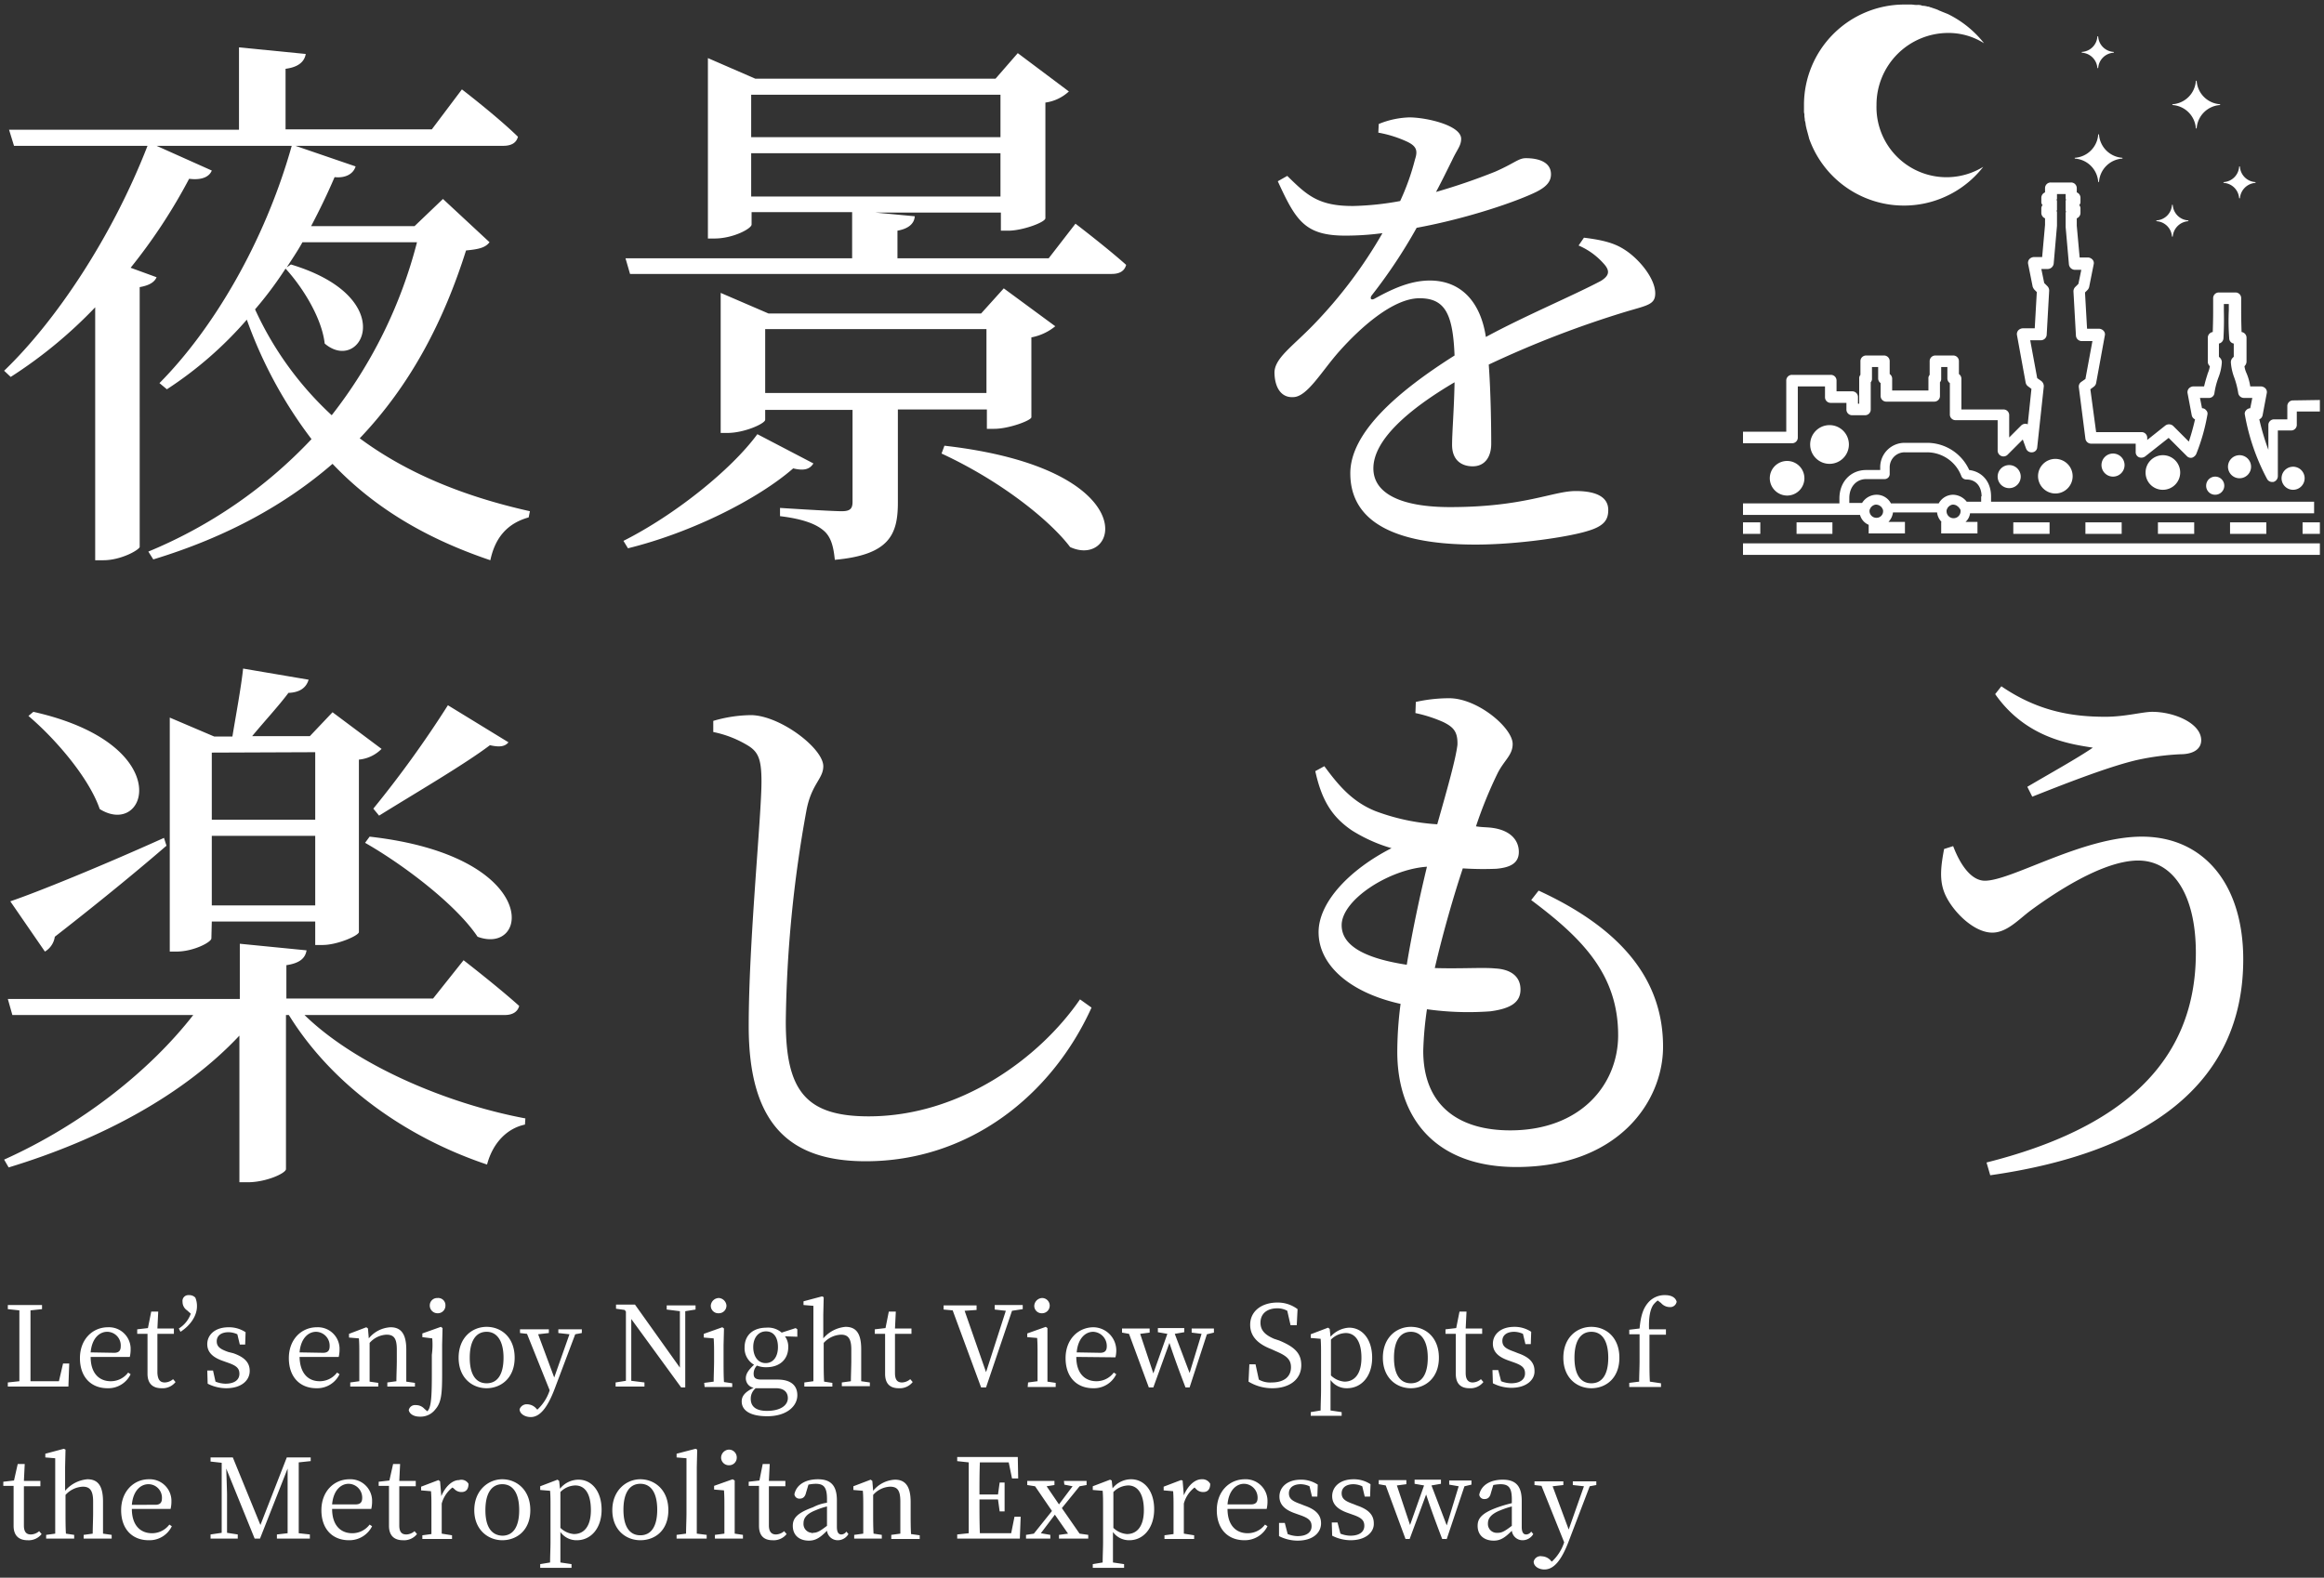 <svg id="レイヤー_1" data-name="レイヤー 1" xmlns="http://www.w3.org/2000/svg" viewBox="0 0 564 383"><rect x="0" y="0" width="564" height="383" fill="#333333" stroke="none"/><defs><style>.cls-1{fill:#fff;}</style></defs><path class="cls-1" d="M69.6,64.9c1.2-1.9,2.6-3.9,3.8-6.1h27.8a113.92,113.92,0,0,1-20.7,42A80.29,80.29,0,0,1,61.9,75.1a91.06,91.06,0,0,0,7.4-9.9c4.2,4.6,8.8,12,9.5,18.2,8.9,7.6,18.6-11.1-8.2-19.2Zm37.9-16.6-6.9,6.6H75.5c2-3.8,3.9-7.7,5.7-11.9,2.8.3,4.6-.9,5.1-2.6l-14.6-5h50.4c2,0,3.2-.7,3.6-2.2-5-4.9-13.6-11.5-13.6-11.5l-7.3,9.7H69.3V16.7c3.2-.4,4.6-1.8,4.9-3.6L58,11.5v20H2.2l1.2,3.9H35.8C27.3,57.3,13.7,77.8,1,90l1.6,1.5A111.12,111.12,0,0,0,23.1,74.6V136h2c4.2,0,8.5-2.4,8.8-3.2V69.7c2.3-.4,3.6-1.2,4.1-2.4L31.7,65A134.15,134.15,0,0,0,45.9,43.4c3.1.4,4.9-.5,5.5-2L38,35.4H70.8C64.2,58.9,51.6,80,38.7,93l1.8,1.5A92.08,92.08,0,0,0,59.9,77.6a107.26,107.26,0,0,0,15.7,29A114.28,114.28,0,0,1,36,133.9l1.2,1.9c18.1-5.5,32.3-13.5,43.5-23.2,9.5,10,21.7,17.8,38.3,23.4,1.2-5.7,4.3-9,9.3-10.4l.3-1.5c-17-3.8-30.5-9.7-41.3-17.7,12.4-13,20.4-28.5,25.8-45.6,3.2-.3,4.7-.7,5.7-2Zm76.3,57.1c-6.3,8.6-20,19.6-32.5,25.9l1.1,1.8c15.4-3.8,31.5-11.9,40.1-19.4,2.8.7,4.1.1,4.9-1.2Zm1.9-25.5h53.7V95.4H185.7V79.9Zm53.8,19.5v4.7h1.8c3.5,0,8.9-2,9-2.8V81.9a12.89,12.89,0,0,0,5.8-2.7L243.6,70l-5.5,6.1H186.5l-11.6-5v34h1.6c4.2,0,9.2-2.3,9.2-3.2V99.5h21.2v22.3c0,1.6-.5,2.3-2.6,2.3-2.7,0-15-.8-15-.8v2c5.8.7,8.9,2,10.7,3.6s2.3,4.1,2.6,7c13.2-1.2,15.3-6.1,15.3-13.9V99.4Zm-11,10.7c15.1,7,26.7,16.7,31.2,22.7,11.9,5.5,18.5-19-30.5-24.6ZM182.3,37.2h60.5V47.7H182.3ZM242.8,23V33.3H182.3V23Zm11.7,39.7H217.8V56c2.8-.5,4.1-1.8,4.2-3.5l-9.6-.9h30.5V56h1.8c3.4,0,8.9-2,9-3V24.9a10.45,10.45,0,0,0,5.7-2.7L247,12.9l-5.4,6.2H183.3l-11.5-5V57.9h1.6c4.5,0,9-2.4,9-3.4v-3h24.4V62.7h-55l1.1,3.8H269.8c1.9,0,3.1-.7,3.5-2.2-4.7-4.2-12.3-10-12.3-10Zm128.6-3.1a17,17,0,0,1,6,4.3c1.7,1.8,1.5,3-.6,4.3-6.8,3.6-18.5,8.5-27.9,13.6-1.3-8.6-6.1-13.7-13.6-13.7-4.9,0-9.4,2.2-13.4,4.4-.9.5-1.2-.1-.7-.8a126.13,126.13,0,0,0,10.9-16.4c12.5-2.3,24.3-6.4,29-8.7,2.6-1.3,3.6-2.6,3.6-4.3,0-2.9-2.9-3.9-6.1-3.9-1.8,0-2.7,1.2-7.5,3.3a150.79,150.79,0,0,1-14.3,4.9c1.5-2.8,2.9-5.7,3.9-7.7,1.2-2.6,2.2-3.5,2.2-5.2,0-3.3-8.5-5.2-12.6-5.2a21,21,0,0,0-7.4,1.6l-.1,2.1a28.5,28.5,0,0,1,7,2.2c2.3,1.1,2.6,2.2,1.9,4.3a57.67,57.67,0,0,1-3.6,10.1A69.76,69.76,0,0,1,328.6,50c-8.7.1-11.5-2.7-16.2-7.3L310.1,44c4.4,9.6,6.6,13.2,16.4,13.2a68,68,0,0,0,9-.6,112.12,112.12,0,0,1-16.6,22.1c-5.3,5.5-9.7,8.3-9.6,11.9s1.7,6,4.6,5.8c3.4-.1,6.9-6.4,11.2-11.2,4.9-5.5,12.9-12.8,19.4-12.8,6.2,0,8.1,3.8,8.5,13.9-13.6,8.6-25.3,18.6-25.3,28.6,0,9.8,7.5,17.3,30.4,17.3,10.3,0,22.8-1.9,27.2-3.3,4.1-1.2,5-2.8,5-5.1,0-3.2-3-4.6-7.9-4.6-5.5,0-12.5,3.9-30.5,3.9-11.7,0-18.6-3.2-18.6-9.4,0-6.9,8.5-14.3,19.7-20.9-.1,6.2-.6,12.2-.6,15.2,0,3.8,2.4,5.2,5,5.2,2.9,0,4.5-2.2,4.5-5.5,0-4.1-.1-12.3-.6-19.2a246.54,246.54,0,0,1,33.5-12.9c5.1-1.5,6.9-1.7,6.9-4.4,0-3.6-3.9-8.3-7.3-10.5-2.4-1.6-5.1-2.4-10-3ZM92,198c8.5-5.3,20.7-12.4,26.9-17.1,2.2.5,3.6.4,4.5-.7l-14.7-9a261.76,261.76,0,0,1-18.1,25.1Zm-3.4,6.6c9.3,5.3,22.1,15,27.3,22.8,12.7,4.7,15.5-19.6-26.2-24.3Zm-12.1-22V199H51.4V182.7l25.1-.1ZM51.4,219.8V202.9H76.5v16.9Zm0,3.9H76.5v5.7h1.8c3.5,0,8.6-2.2,8.8-3.1V184.4a8.89,8.89,0,0,0,5.5-2.6l-11.9-8.9-5.5,5.8h-14c2.8-3.4,6.5-7.4,8.8-10.5,2.7-.1,4.3-1.2,4.9-3.2L59,162.3c-.5,4.7-1.8,11.6-2.6,16.5H52l-10.8-4.6V231h1.6c4.2,0,8.5-2.3,8.5-3.2l.1-4.1ZM6.9,173.8c6.5,5.5,14.7,15,17.3,22.6,11.5,7.2,19-15.7-16.1-23.6Zm32.9,29.6C24.5,210.3,9,216.6,2.5,218.8L10.9,231a5,5,0,0,0,2.4-3.6c12.2-9.5,21.2-17,27.1-22.1Zm82.7,43c1.8,0,3.1-.7,3.5-2.2-5.1-4.6-13.5-11.1-13.5-11.1l-7.4,9.3H69.5v-8.1c3.4-.5,4.6-1.8,4.9-3.6l-16.2-1.6v13.4H1.9L3,246.4H46.9C36.4,259.9,19.9,273,1,281.5l1.1,1.9c22.7-6.9,42.7-17.8,56-32V287h2c4.5,0,9.3-2.2,9.3-3.2V246.4h.7c10.5,17,28.4,29.7,48.1,36.3,1.4-5.3,4.9-8.8,9.2-9.7l.1-1.5c-19.2-3.6-41.2-13-53.6-25.1Zm59.2-65.3c2.3,1.5,3.1,3.2,3.1,8.6,0,8.5-3.1,38.9-3.1,59.4,0,23.8,9.9,32.8,28.4,32.8,25,0,45.1-15.9,54.8-37.3l-2.8-2C252.2,257,232.9,271,210.8,271c-15.3,0-20.1-6.3-20.1-23a303.13,303.13,0,0,1,5-51.2c1.2-6.5,4.1-7.7,4.1-10.8,0-4.3-10.3-12.2-17.4-12.4a33.34,33.34,0,0,0-9.3,1.4v2.7a26.2,26.2,0,0,1,8.6,3.4Zm143.9,43.5c0-6.2,11.6-13.6,20.7-14.2-1.6,6.6-3.5,15.3-4.9,23.8-11.8-1.8-15.8-5.4-15.8-9.6Zm46-6.1c12.3,9.2,21.1,18,21.1,32.8,0,11.9-9,23.1-26.2,23.1-12.6,0-21.1-6.1-21.1-19.3a84.22,84.22,0,0,1,.9-10.1,72.19,72.19,0,0,0,15.4.5c5.3-.7,7.3-2.4,7.3-5.3,0-3.2-2.4-4.9-6.1-5.1-3-.3-8.2.1-14.7-.1,2-8.6,4.6-17.6,6.8-24.2a75.81,75.81,0,0,0,8.1.1c3.5-.3,5.5-1.4,5.5-4.1s-1.9-5.4-7-5.9c-1.1-.1-2.2-.1-3.4-.3a104.22,104.22,0,0,1,5.3-13c1.6-3.1,3.6-4.3,3.6-7,0-3.9-8.5-11.1-15.4-11.1a37.24,37.24,0,0,0-8.1.9l-.1,2.7a33.71,33.71,0,0,1,6.8,2.2c2.4,1.2,3.5,2.3,3.4,5.5-.4,3.4-2.4,10.5-4.9,19.3a51.55,51.55,0,0,1-15-3.2c-5.7-2.3-9-6.3-12.4-10.9l-2.2,1.2c1.6,7.3,4.2,11.2,8.9,14.4a37.63,37.63,0,0,0,9.6,4.3c-10,5.1-17.7,13-17.7,20.4,0,7.8,7.3,14.6,19.9,17.4a90.44,90.44,0,0,0-.8,11.6c0,16.6,9.7,28,28.9,28,24.6,0,35.6-15.8,35.6-29.2,0-15.3-8.9-28.1-30.2-37.9Zm100.2-12.4c-.7,3.8-1.2,7.2,0,10.4,1.5,4.1,6.9,9.9,11.7,9.9,3.5,0,6.3-3.1,9.2-5.3,5.3-3.9,17.4-12.2,26.2-12.2,8.4,0,14,8.2,14,22.4,0,26.7-18.2,42.7-50.8,50.9l.9,3.1c37.9-5.4,61.4-22,61.4-52.4,0-18.4-9.7-29.8-24.6-29.8-14.4,0-31.6,10.7-38.1,10.7-3.1,0-5.8-3.4-7.7-8.4Zm36.1-24.6c-3.8,2.6-10.3,6.2-15.9,9.5l1.2,2.4c6.6-2.6,18.1-7.2,25.4-8.9a63,63,0,0,1,10.5-1.4c3.4,0,5.1-1.4,5.1-3.4,0-4.1-6.5-6.9-11.9-6.9-2.3,0-6.6,1.2-11.3,1.2-7.6,0-16.1-1.1-25.3-7.4l-1.5,1.9c7.6,10.9,18.8,12.2,23.7,13Z"/><path class="cls-1" d="M439.3,107.9a4.7,4.7,0,1,1,4.7,4.7A4.69,4.69,0,0,1,439.3,107.9Zm85.6,11a4.2,4.2,0,1,0-4.2-4.2A4.16,4.16,0,0,0,524.9,118.9Zm-91.2,1.4a4.2,4.2,0,1,0-4.2-4.2A4.23,4.23,0,0,0,433.7,120.3Zm65.1-.5a4.2,4.2,0,1,0-4.2-4.2A4.23,4.23,0,0,0,498.8,119.8Zm14-4.1a2.8,2.8,0,0,0,2.8-2.8,2.8,2.8,0,1,0-2.8,2.8Zm-25.2,2.8a2.8,2.8,0,0,0,2.8-2.8,2.8,2.8,0,1,0-2.8,2.8Zm55.9-2.4a2.8,2.8,0,0,0,2.8-2.8,2.8,2.8,0,1,0-2.8,2.8Zm13,2.8a2.8,2.8,0,0,0,2.8-2.8,2.8,2.8,0,1,0-2.8,2.8Zm-18.9,1.2a2.2,2.2,0,1,0-2.2-2.2A2.16,2.16,0,0,0,537.6,120.1ZM455.4,25.5h0A17.43,17.43,0,0,1,472.8,8h0a16.1,16.1,0,0,1,8.7,2.5,25.35,25.35,0,0,0-8.8-7.1h0l-1.5-.6c-.1,0-.1-.1-.2-.1s-.5-.2-.7-.3-.3-.1-.5-.2l-.9-.3c-.2-.1-.4-.1-.6-.2s-.3-.1-.5-.1a4.25,4.25,0,0,0-1.1-.2.6.6,0,0,1-.4-.1,3.08,3.08,0,0,0-1-.1H465c-.4,0-.8-.1-1.2-.1h-1.6a24.37,24.37,0,0,0-24.4,24.4v1.4a2.2,2.2,0,0,0,.1.8v.4c0,.3.1.7.1,1a.6.6,0,0,0,.1.4c0,.2.1.4.1.7a4.33,4.33,0,0,0,.1.5c0,.2.1.3.1.5.2.7.4,1.5.6,2.2v.1a24.4,24.4,0,0,0,42.3,7,17,17,0,0,1-25.9-15Zm77.7,5.6-.1.1h0c-.1,0-.1,0-.1-.1a6.1,6.1,0,0,0-5.6-5.6.1.1,0,0,1-.1-.1h0c0-.1,0-.1.1-.1a6.1,6.1,0,0,0,5.6-5.6.1.1,0,0,1,.1-.1h0c.1,0,.1,0,.1.1a6.1,6.1,0,0,0,5.6,5.6.1.1,0,0,1,.1.1h0c0,.1,0,.1-.1.1A6.1,6.1,0,0,0,533.1,31.1Zm-23.7,13-.1.1h0c-.1,0-.1,0-.1-.1a6.1,6.1,0,0,0-5.6-5.6.1.1,0,0,1-.1-.1h0c0-.1,0-.1.1-.1a6.1,6.1,0,0,0,5.6-5.6.1.1,0,0,1,.1-.1h0c.1,0,.1,0,.1.1a6.1,6.1,0,0,0,5.6,5.6.1.1,0,0,1,.1.1h0c0,.1,0,.1-.1.1A6.1,6.1,0,0,0,509.4,44.1Zm-.2-27.6h0a.14.14,0,0,1-.2,0,4,4,0,0,0-3.7-3.7.1.1,0,0,1-.1-.1h0a.1.1,0,0,1,.1-.1A4,4,0,0,0,509,8.9a.1.1,0,0,1,.1-.1h0a.1.1,0,0,1,.1.1,4,4,0,0,0,3.7,3.7.1.1,0,0,1,.1.1h0a.1.1,0,0,1-.1.1A4,4,0,0,0,509.2,16.5Zm18.1,40.9h0a.14.14,0,0,1-.2,0,4,4,0,0,0-3.7-3.7.1.1,0,0,1-.1-.1h0a.1.1,0,0,1,.1-.1,4,4,0,0,0,3.7-3.7.1.1,0,0,1,.1-.1h0a.1.1,0,0,1,.1.1,4,4,0,0,0,3.7,3.7.1.1,0,0,1,.1.1h0a.1.1,0,0,1-.1.1A4.06,4.06,0,0,0,527.3,57.4Zm16.3-9.3h0a.14.14,0,0,1-.2,0,4,4,0,0,0-3.7-3.7.1.1,0,0,1-.1-.1h0a.1.1,0,0,1,.1-.1,4,4,0,0,0,3.7-3.7.1.1,0,0,1,.1-.1h0a.1.1,0,0,1,.1.1,4,4,0,0,0,3.7,3.7.1.1,0,0,1,.1.1h0a.1.1,0,0,1-.1.1A4.06,4.06,0,0,0,543.6,48.1Zm19.4,49v2.8h-5.6v3.2a1.37,1.37,0,0,1-1.4,1.4h-3.2v11.1a1.47,1.47,0,0,1-1.1,1.4h-.3a1.39,1.39,0,0,1-1.2-.7,52.37,52.37,0,0,1-5.4-15.6,1.13,1.13,0,0,1,.3-1.1,1.39,1.39,0,0,1,1-.5l.5-2.5h-2a1.41,1.41,0,0,1-1.4-1.1,20.17,20.17,0,0,0-1-3.9,12.93,12.93,0,0,1-.8-3.6,1.5,1.5,0,0,1,.4-1.1l.3-.3V83.4a1.3,1.3,0,0,1-1.1-1.3,53.93,53.93,0,0,1-.1-6.8V73.8h-1.2v1.5c0,.8.1,3.2-.1,6.8a1.38,1.38,0,0,1-1.1,1.3v3.2l.3.3a1.5,1.5,0,0,1,.4,1.1,12,12,0,0,1-.8,3.6,18.17,18.17,0,0,0-1,3.9,1.32,1.32,0,0,1-1.4,1.1h-2.1l.5,2.5a1.23,1.23,0,0,1,1,.5,1.13,1.13,0,0,1,.3,1.1,47.35,47.35,0,0,1-2.7,9.5,1.76,1.76,0,0,1-1,.9,1.31,1.31,0,0,1-1.3-.4l-4.4-4.4-5.7,4.5a1.6,1.6,0,0,1-1.5.2,1.34,1.34,0,0,1-.8-1.3v-2H507.5a1.4,1.4,0,0,1-1.4-1.2L504.5,94a1.37,1.37,0,0,1,.6-1.3l1-.7,1.7-9.2h-2.6a1.42,1.42,0,0,1-1.4-1.3l-.6-10.7a1.5,1.5,0,0,1,.4-1.1l.8-.8.7-3.4h-1.6a1.49,1.49,0,0,1-1.4-1.3l-.8-9.1V51.9a.75.75,0,0,1,.1-.5.9.9,0,0,1-.1-.5V49a.75.75,0,0,1,.1-.5.9.9,0,0,1-.1-.5v-.9h-2.1V48a.75.75,0,0,1-.1.5.9.9,0,0,1,.1.5v1.7a.75.75,0,0,1-.1.5.9.9,0,0,1,.1.5v3.1l-.8,9.2a1.49,1.49,0,0,1-1.4,1.3h-1.6l.7,3.4.8.8a1.5,1.5,0,0,1,.4,1.1l-.6,10.7a1.42,1.42,0,0,1-1.4,1.3h-2.6l1.7,9.2,1,.7a1.61,1.61,0,0,1,.6,1.3l-1.6,14.8a1.29,1.29,0,0,1-1.2,1.2,1.42,1.42,0,0,1-1.5-.9l-.8-2.2-3.7,3.7a1.4,1.4,0,0,1-1.5.3,1.42,1.42,0,0,1-.9-1.3V102H474.6a1.37,1.37,0,0,1-1.4-1.4V93a1.38,1.38,0,0,1-.6-1.1V89.1h-1.5v2.8a1.22,1.22,0,0,1-.3.9v3.3a1.37,1.37,0,0,1-1.4,1.4H457.8a1.37,1.37,0,0,1-1.4-1.4V93a1.38,1.38,0,0,1-.6-1.1V89.1h-1.5v2.8a1.22,1.22,0,0,1-.3.9v6.6a1.37,1.37,0,0,1-1.4,1.4h-3.1a1.37,1.37,0,0,1-1.4-1.4V97.8h-3.8a1.37,1.37,0,0,1-1.4-1.4V93.8h-6.6v12.4a1.37,1.37,0,0,1-1.4,1.4H423v-2.8h10.5V92.4a1.37,1.37,0,0,1,1.4-1.4h9.4a1.37,1.37,0,0,1,1.4,1.4V95h3.8a1.37,1.37,0,0,1,1.4,1.4V98h.3V91.9a1.22,1.22,0,0,1,.3-.9V87.7a1.37,1.37,0,0,1,1.4-1.4h4.3a1.37,1.37,0,0,1,1.4,1.4v3.1a1.38,1.38,0,0,1,.6,1.1v2.9H468V91.9a1.22,1.22,0,0,1,.3-.9V87.7a1.37,1.37,0,0,1,1.4-1.4H474a1.37,1.37,0,0,1,1.4,1.4v3.1a1.38,1.38,0,0,1,.6,1.1v7.5h10.2a1.37,1.37,0,0,1,1.4,1.4v5.4l2.9-2.9a1.48,1.48,0,0,1,1.3-.4c.1,0,.2.1.3.1l.9-8.6-.8-.6a1.46,1.46,0,0,1-.6-.9l-2.1-11.5a1.38,1.38,0,0,1,.3-1.2,1.61,1.61,0,0,1,1.1-.5h2.9l.5-8.8-.6-.6a2.51,2.51,0,0,1-.4-.7l-1.1-5.5a1.38,1.38,0,0,1,.3-1.2,1.61,1.61,0,0,1,1.1-.5h2l.7-7.8V53a1.42,1.42,0,0,1-.9-1.3V50.6a1.14,1.14,0,0,1,.3-.8,1.14,1.14,0,0,1-.3-.8V48a1.42,1.42,0,0,1,.9-1.3v-1a1.37,1.37,0,0,1,1.4-1.4h4.9a1.37,1.37,0,0,1,1.4,1.4v1a1.42,1.42,0,0,1,.9,1.3v1a1.14,1.14,0,0,1-.3.8,1.14,1.14,0,0,1,.3.8v1.1A1.42,1.42,0,0,1,504,53v1.8l.7,7.7h2a1.61,1.61,0,0,1,1.1.5,1.25,1.25,0,0,1,.3,1.2L507,69.7a1.61,1.61,0,0,1-.4.7l-.6.6.5,8.8h2.9a1.61,1.61,0,0,1,1.1.5,1.25,1.25,0,0,1,.3,1.2L508.7,93a1.46,1.46,0,0,1-.6.9l-.8.6,1.4,10.4h11a1.37,1.37,0,0,1,1.4,1.4v.5l4.4-3.5a1.5,1.5,0,0,1,1.9.1l3.8,3.8a54.37,54.37,0,0,0,1.5-5.4,1.37,1.37,0,0,1-.8-1l-1-5.3a1.38,1.38,0,0,1,.3-1.2,1.61,1.61,0,0,1,1.1-.5h2.6c.4-1.7.7-2.5.9-3.2a6.87,6.87,0,0,0,.5-1.7,1.43,1.43,0,0,1-.5-1.1V82a1.4,1.4,0,0,1,1.2-1.4c.1-2.8.1-4.6.1-5.3V72.4a1.37,1.37,0,0,1,1.4-1.4h4a1.37,1.37,0,0,1,1.4,1.4v2.9c0,.7,0,2.5.1,5.3a1.4,1.4,0,0,1,1.2,1.4v5.8a1.61,1.61,0,0,1-.5,1.1,5.76,5.76,0,0,0,.5,1.7,13,13,0,0,1,.9,3.2h2.6a1.61,1.61,0,0,1,1.1.5,1.31,1.31,0,0,1,.3,1.2l-1,5.3a1.37,1.37,0,0,1-.8,1,59.41,59.41,0,0,0,2.2,7.4v-6a1.37,1.37,0,0,1,1.4-1.4h3.2V98.6a1.37,1.37,0,0,1,1.4-1.4l6.5-.1Z"/><path class="cls-1" d="M423,131.9H563v2.8H423Zm4.2-5.1H423v2.8h4.2ZM550,129.6v-2.8h-8.8v2.8Zm-35.1,0v-2.8h-8.8v2.8Zm-17.5,0v-2.8h-8.8v2.8Zm-52.7,0v-2.8H436v2.8Zm87.8,0v-2.8h-8.8v2.8Zm26.3,0H563v-2.8h-4.2ZM451.4,125H423v-2.8h23.4V121c0-4,2.7-6.9,6.5-6.9h3.4v-.5a5.92,5.92,0,0,1,6-6.1h5.3a11.24,11.24,0,0,1,10.3,6.6c3.2.4,5.3,2.9,5.3,6.4v1.3h78.4v2.8H478.1a3.33,3.33,0,0,1-1.1,2.1h2.9v2.8h-8.8v-2.8h.1a3.84,3.84,0,0,1-1.1-2.3H459.4a4.13,4.13,0,0,1-1.1,2.3h4v2.8h-8.8v-2.1A3.62,3.62,0,0,1,451.4,125Zm29.5-4.5c0-2.1-1.1-4.1-3.7-4.1a1.3,1.3,0,0,1-1.2-.8,8.92,8.92,0,0,0-8.4-5.8h-5.3a3.63,3.63,0,0,0-3.7,3.7v1.6a1.22,1.22,0,0,1-1.2,1.2h-4.5c-2.4,0-4.1,1.9-4.1,4.6v1.2h3.1a4.16,4.16,0,0,1,3.5-2,3.92,3.92,0,0,1,3.5,2.1h11.6a4,4,0,0,1,3.5-2.1,4.32,4.32,0,0,1,3.3,1.7h3.5v-1.3Zm-5.1,3.6a.9.9,0,0,0-.1-.5.1.1,0,0,0-.1-.1,1.38,1.38,0,0,0-.3-.4l-.1-.1c-.1-.1-.3-.2-.4-.3a2.54,2.54,0,0,0-.7-.2,1.27,1.27,0,0,0-.6.1,2.19,2.19,0,0,0-.5.3l-.1.1a1.38,1.38,0,0,0-.3.4c0,.1-.1.1-.1.2a1.09,1.09,0,0,0-.1.5,1.7,1.7,0,0,0,3.4,0Zm-.9-1.8ZM457,124.1a.9.9,0,0,0-.1-.5c0-.1-.1-.1-.1-.2s-.2-.2-.2-.3l-.1-.1c-.1-.1-.3-.2-.4-.3a2.54,2.54,0,0,0-.7-.2,1.27,1.27,0,0,0-.6.1,2.19,2.19,0,0,0-.5.3l-.1.1a1.38,1.38,0,0,0-.3.4c0,.1-.1.1-.1.2a1.09,1.09,0,0,0-.1.5,1.67,1.67,0,0,0,1.7,1.6A1.58,1.58,0,0,0,457,124.1Z"/><path class="cls-1" d="M405.2,317.3a2.81,2.81,0,0,1-2.1-1l-.8-.6a5.73,5.73,0,0,0-1.1,1.1c-.7,1.1-1.1,2.8-1,5.9h4.1V324h-4v6.5c0,1.6,0,3.3.1,4.9l2.7.4v.9h-7.7v-1l2.4-.3c0-1.7.1-3.3.1-5v-6.5h-2.5v-1.1l2.5-.3c.3-3.2.9-4.9,2.1-6.3a5.24,5.24,0,0,1,4.1-1.8c1.4,0,2.5.5,2.8,1.6a1.57,1.57,0,0,1-1.7,1.3Zm-19,19.7c-3.5,0-6.8-2.5-6.8-7.4s3.3-7.5,6.8-7.5,6.8,2.5,6.8,7.5-3.3,7.4-6.8,7.4Zm0-13.7c-2.6,0-4.1,2.2-4.1,6.3s1.5,6.2,4.1,6.2,4.1-2.1,4.1-6.2-1.5-6.3-4.1-6.3Zm-16.9,47.3c0,1.4.4,1.9,1.1,1.9a1.52,1.52,0,0,0,1.2-.7l.5.6a3,3,0,0,1-2.5,1.5,2.62,2.62,0,0,1-2.7-2.3c-1.6,1.6-2.7,2.4-4.4,2.4-2.2,0-3.9-1.2-3.9-3.6,0-1.8,1-3.1,4.9-4.5a33.74,33.74,0,0,1,3.4-1V364c0-2.9-.8-3.7-2.8-3.7a9.85,9.85,0,0,0-1.7.2l-.6,2c-.2.9-.7,1.4-1.5,1.4a1.2,1.2,0,0,1-1.3-1v-.1c.5-2.3,2.7-3.6,5.7-3.6s4.6,1.4,4.6,5.1v6.3Zm-2.4-4.9a21.16,21.16,0,0,0-2.7.9c-2.6,1-3.1,2.2-3.1,3.2a2.14,2.14,0,0,0,2,2.3h.4c1,0,1.7-.4,3.4-1.7v-4.7Zm-9.5-30.1a3.18,3.18,0,0,0,2-.8l.6.7a4,4,0,0,1-3.4,1.5c-2.1,0-3.3-1.1-3.3-3.5v-9.7h-2.5v-1.1l2.6-.3.8-4h1.7l-.2,4.1h4v1.3h-4v9.5C355.7,335,356.4,335.6,357.4,335.6Zm-6.3,34.7,2.9-9.5-2.3-.4v-1h5.4v1l-1.7.4-4.3,12.8H350c-2.3-6-3.2-8.7-3.9-10.8l-4,10.8h-1l-4.8-13-1.7-.3v-1h6.7v1l-2.3.3,3.2,9.6,3.4-9.6-2.3-.4v-1h6.4v1l-2.3.4ZM342.4,337c-3.5,0-6.8-2.5-6.8-7.4s3.3-7.5,6.8-7.5,6.8,2.5,6.8,7.5-3.4,7.4-6.8,7.4Zm0-13.7c-2.6,0-4.1,2.2-4.1,6.3s1.5,6.2,4.1,6.2,4.1-2.1,4.1-6.2-1.6-6.3-4.1-6.3Zm-14.6,50.6a10,10,0,0,1-4.5-1.1l-.1-3.2h1.4l.7,2.7a6.87,6.87,0,0,0,2.4.5c2.3,0,3.4-1,3.4-2.4s-.8-2-2.8-2.7l-1.4-.5c-2.2-.8-3.6-2-3.6-4,0-2.2,1.8-4.1,5.2-4.1a7.3,7.3,0,0,1,4.1,1.2l-.1,3h-1.3l-.6-2.5a5.37,5.37,0,0,0-2.1-.5c-1.9,0-2.9.9-2.9,2.2s.8,1.9,2.8,2.6l1,.4c2.9,1,4,2.4,4,4.3.1,2.1-1.9,4.1-5.6,4.1Zm39-37a10,10,0,0,1-4.5-1.1l-.1-3.2h1.4l.7,2.7a6.87,6.87,0,0,0,2.4.5c2.3,0,3.4-1,3.4-2.4s-.8-2-2.8-2.7l-1.4-.5c-2.2-.8-3.6-2-3.6-4,0-2.2,1.8-4.1,5.2-4.1a7.3,7.3,0,0,1,4.1,1.2l-.1,3h-1.3l-.6-2.5a5.37,5.37,0,0,0-2.1-.5c-1.9,0-2.9.9-2.9,2.2s.8,1.9,2.8,2.6l1,.4c2.9,1,4,2.4,4,4.3.1,2.1-1.9,4.1-5.6,4.1Zm-39.9.1a4.79,4.79,0,0,1-4-2v7.4l2.7.4v.9h-7.5v-.9l2.4-.4c0-1.7.1-3.4.1-5v-8.5c0-1.6,0-2.7-.1-3.9l-2.4-.2v-.9l4.2-1.6.4.3.2,1.9a6.49,6.49,0,0,1,4.5-2.2c3.2,0,5.6,2.8,5.6,7.3s-2.6,7.4-6.1,7.4Zm-.3-13.4a5.24,5.24,0,0,0-3.6,1.6v8.7a5.3,5.3,0,0,0,3.3,1.5c2.3,0,4.1-1.7,4.1-5.8S328.8,323.6,326.6,323.6Zm-6.9,39.7h-1.3l-.6-2.5a5.37,5.37,0,0,0-2.1-.5c-1.9,0-2.9.9-2.9,2.2s.8,1.9,2.8,2.6l1,.4c2.9,1,4,2.4,4,4.3,0,2.3-2,4.2-5.7,4.2a10,10,0,0,1-4.5-1.1v-3.2h1.4l.7,2.7a6.87,6.87,0,0,0,2.4.5c2.3,0,3.4-1,3.4-2.4s-.8-2-2.8-2.7l-1.4-.5c-2.2-.8-3.6-2-3.6-4,0-2.2,1.8-4.1,5.2-4.1a7.3,7.3,0,0,1,4.1,1.2Zm-9.3-37.9c3.9,1.6,5.4,3.2,5.4,6,0,3.5-2.9,5.6-7,5.6a11,11,0,0,1-5.8-1.6l.2-4.2h1.5l.8,3.7a5.47,5.47,0,0,0,3.1.7c2.9,0,4.7-1.3,4.7-3.7,0-1.9-1.1-2.8-3.7-3.9l-1.1-.5c-3.1-1.2-5.1-3-5.1-5.9,0-3.4,2.9-5.4,6.6-5.4a8,8,0,0,1,4.9,1.6l-.2,3.9h-1.5l-.8-3.5a5,5,0,0,0-2.4-.6c-2.4,0-4.1,1.2-4.1,3.5,0,1.9,1.2,3,3.3,3.9Zm-2.8,39.3a7.77,7.77,0,0,1-.2,1.6h-9.5c0,3.9,2,5.9,4.9,5.9a5.26,5.26,0,0,0,4.2-2.1l.6.4a6.15,6.15,0,0,1-5.6,3.4c-4,0-6.7-2.7-6.7-7.3s3.1-7.5,6.8-7.5a5.27,5.27,0,0,1,5.5,5.1v.5Zm-5.7-4.5c-1.8,0-3.7,1.5-4,5h5.7c1.3,0,1.6-.7,1.6-1.6a3.35,3.35,0,0,0-3.3-3.4Zm-13.2-23.4h-1c-2.3-6-3.2-8.7-3.9-10.8l-3.9,10.8h-1.1l-4.8-13-1.7-.3v-1H279v1l-2.3.3,3.2,9.6,3.4-9.6-2.3-.4v-1h6.4v1l-2.3.4,3.6,9.5,2.9-9.5-2.4-.3v-1h5.4v1l-1.7.4Zm-27.5-7.4c0,3.9,2,5.9,4.9,5.9a5.26,5.26,0,0,0,4.2-2.1l.6.4a6,6,0,0,1-5.6,3.4c-4,0-6.7-2.7-6.7-7.3s3.1-7.5,6.8-7.5a5.64,5.64,0,0,1,5.5,5.9,6.75,6.75,0,0,1-.2,1.4Zm4.1-6.1c-1.8,0-3.7,1.5-4,5l5.7.1c1.3,0,1.6-.7,1.6-1.6a3.44,3.44,0,0,0-3.3-3.5Zm-7.1,36.2h5.5v1l-1.7.3-4.3,5.3,4.3,6.2,2.1.3v.9H257v-.9l2.2-.3-3.2-4.6-3.4,4.5,2.3.4v.9H249v-.9l1.9-.3,4.4-5.5-4.1-6-1.9-.3v-1h6.6v1l-1.9.3,3,4.4,3.3-4.4-2-.4Zm-8.7-23.9,2.3-.3v-6.6c0-1.6,0-2.6-.1-3.9l-2.4-.2v-.9l4.5-1.6.4.3v13l2,.3v1h-6.8Zm3.4-16.8a1.8,1.8,0,0,1-1.9-1.7V317a2,2,0,0,1,1.9-1.9,1.85,1.85,0,1,1,0,3.7Zm-13.6,18h-1.2l-6.9-18.7-2.2-.2v-1h8V318l-2.9.2,5.2,14.9,4.8-14.9-2.7-.3v-1.1h6.8v1l-2.6.4Zm-23,35.8,2.2-.3v-7.8c0-2.7-.7-3.6-2.5-3.6a5.78,5.78,0,0,0-4.1,2v4.4c0,1.4,0,3.5.1,5l2,.3v.9h-6.7v-.9l2.2-.3v-6.5c0-1.7,0-2.7-.1-3.9l-2.3-.2v-.9l4.2-1.6.4.3.2,2.4a7.26,7.26,0,0,1,5.3-2.7c2.5,0,3.8,1.6,3.8,5.4v2.8c0,1.4,0,3.5.1,5l2.1.3v.9h-6.9Zm2.6-37a3.18,3.18,0,0,0,2-.8l.6.7a4,4,0,0,1-3.4,1.5c-2.1,0-3.3-1.1-3.3-3.5v-9.7h-2.5v-1.1l2.6-.3.8-4h1.7l-.2,4.1h4v1.3h-4v9.5c0,1.7.6,2.3,1.7,2.3Zm-14.6,0,2.2-.3c0-1.5.1-3.5.1-5v-2.7c0-2.7-.8-3.6-2.5-3.6a6,6,0,0,0-4.2,2v4.4c0,1.4,0,3.5.1,5l2,.3v.9h-6.8v-1l2.2-.3V317l-2.4-.2v-.9l4.5-1.2.4.2-.1,4.2v5.8a8,8,0,0,1,5.4-2.8c2.5,0,3.8,1.5,3.8,5.4v7.8l2.1.3v.9h-6.8Zm-13-8.6c0,3.1-2.2,4.9-5.3,4.9a5.87,5.87,0,0,1-2.3-.4,2.79,2.79,0,0,0-.8,2c0,.9.4,1.4,1.9,1.4h3.9c3.2,0,4.8,1.4,4.8,3.8,0,2.6-2.5,5.1-7.3,5.1-4.3,0-6.2-1.5-6.2-3.6,0-1.3.8-2.3,2.9-3.3a2.35,2.35,0,0,1-1.9-2.3c0-1,.5-1.9,2-3.3a4.61,4.61,0,0,1-2.3-4.2c0-3.1,2.2-4.8,5.3-4.8a5,5,0,0,1,3.7,1.2l3.4-1.1.4.3v1.8l-3-.1a4.24,4.24,0,0,1,.8,2.6Zm-9.1,12.6c0,2,1.5,2.9,3.9,2.9,3.4,0,5.1-1.4,5.1-3.1,0-1.3-.8-2.4-2.9-2.4h-4.9A3.22,3.22,0,0,0,182.2,339.6Zm3.7-16.4c-1.9,0-3.1,1.6-3.1,3.8s1.1,3.9,3,3.9,3-1.6,3-3.9-1-3.8-2.9-3.8Zm-9,32.5a1.88,1.88,0,0,1-1.9-1.8v-.1a2,2,0,0,1,1.9-1.9,1.9,1.9,0,0,1,1.9,1.9,1.84,1.84,0,0,1-1.9,1.9Zm-6-20,2.3-.3c0-1.5.1-3.6.1-5v-1.6c0-1.6,0-2.6-.1-3.9l-2.4-.2v-.9l4.5-1.6.4.3-.1,4v4c0,1.4,0,3.5.1,5l2,.3v.9H171Zm3.5-16.9a1.81,1.81,0,0,1-1.9-1.8v-.1a2,2,0,0,1,2-1.8,2,2,0,0,1,1.8,1.8,1.84,1.84,0,0,1-1.9,1.9Zm-5.3,48.5v5l2.4.3v.9h-7.3v-.9l2.3-.3c0-1.6.1-3.4.1-5V354l-2.4-.2v-.9l4.6-1.2.4.2-.1,4.2Zm-2.8-30.5h-1l-12.1-16.6v15l3.2.4v1h-7v-1l2.5-.4V318.4l-.3-.4-2.1-.3v-1h4.6L165,332V318.3l-3.2-.4v-1h7v1l-2.5.4Zm-10.9,22.3c3.4,0,6.8,2.5,6.8,7.5s-3.3,7.3-6.8,7.3-6.8-2.5-6.8-7.3,3.4-7.5,6.8-7.5Zm0,13.6c2.6,0,4.1-2.1,4.1-6.2s-1.5-6.3-4.1-6.3-4.1,2.2-4.1,6.3,1.5,6.2,4.1,6.2ZM140,373.9a4.79,4.79,0,0,1-4-2v7.4l2.7.4v.9h-7.6v-.9l2.4-.4c0-1.7.1-3.4.1-5v-8.5c0-1.6,0-2.7-.1-3.9l-2.4-.2v-.9l4.2-1.6.4.3.2,1.9a5.78,5.78,0,0,1,4.5-2.2c3.2,0,5.6,2.8,5.6,7.3s-2.6,7.4-6,7.4Zm-.4-13.3a5.24,5.24,0,0,0-3.6,1.6v8.7a5.3,5.3,0,0,0,3.3,1.5c2.3,0,4.1-1.7,4.1-5.8s-1.5-6-3.8-6Zm-4.9-23.7c-1.9,5.1-3.8,7.1-5.9,7.1-1.4,0-2.7-.8-2.7-1.9a1.83,1.83,0,0,1,1.9-1.2,3,3,0,0,1,2.2,1.1l.2.2a10.93,10.93,0,0,0,2.9-4.4l.1-.3-5.5-13.7-1.7-.2v-.9h7v.9l-2.6.3,3.9,10.5,3.7-10.5-2.7-.3v-.9h5.7v.9l-1.6.3Zm-16.6.1c-3.5,0-6.8-2.5-6.8-7.4s3.3-7.5,6.8-7.5,6.8,2.5,6.8,7.5-3.4,7.4-6.8,7.4Zm0-13.7c-2.6,0-4.1,2.2-4.1,6.3s1.5,6.2,4.1,6.2,4.1-2.1,4.1-6.2-1.6-6.3-4.1-6.3Zm-4.4,36.9c0,1.2-.5,2-1.7,2a2.34,2.34,0,0,1-1.8-.8l-.4-.3a7.33,7.33,0,0,0-2.6,3.9v7.3l2.5.4v.9h-7.2v-.9l2.2-.3v-6.5c0-1.7,0-2.7-.1-3.9l-2.4-.2v-.9l4.2-1.6.4.3.3,3.6c1-2.4,2.7-3.9,4.3-3.9a2,2,0,0,1,2.3.9Zm-7.5-41.4a1.88,1.88,0,0,1-1.9-1.8v-.1a1.79,1.79,0,0,1,1.8-1.8h.1a1.74,1.74,0,0,1,1.9,1.7v.1a1.84,1.84,0,0,1-1.9,1.9Zm-1.3,6.1-2.4-.3v-.9l4.5-1.6.4.3-.1,4v7.1c0,5-.2,7-1.7,8.7a4.5,4.5,0,0,1-3.7,1.7c-1.8,0-2.6-.9-2.7-1.6a1.54,1.54,0,0,1,1.7-1.2,2.72,2.72,0,0,1,2.1.9l.7.6a2.18,2.18,0,0,0,.5-.8c.5-1.3.6-3.8.6-8.2v-4.7a18.46,18.46,0,0,0,.1-4ZM94,335.6l2.2-.3c0-1.5.1-3.5.1-5v-2.7c0-2.7-.7-3.6-2.5-3.6a5.78,5.78,0,0,0-4.1,2v9.4l2.1.3v.9H85v-1l2.2-.3v-6.5c0-1.7,0-2.7-.1-3.9l-2.4-.2v-.9l4.2-1.6.4.3.2,2.4a7.26,7.26,0,0,1,5.3-2.7c2.5,0,3.8,1.6,3.8,5.4v7.8l2.1.3v.9H94Zm-3.7,29.1a7.77,7.77,0,0,1-.2,1.6H80.6c0,3.9,2,5.9,4.9,5.9a5.26,5.26,0,0,0,4.2-2.1l.6.4a6.15,6.15,0,0,1-5.6,3.4c-4,0-6.7-2.7-6.7-7.3s3.1-7.5,6.8-7.5a5.26,5.26,0,0,1,5.5,5Zm-5.7-4.5c-1.8,0-3.7,1.5-4,5h5.7c1.3,0,1.6-.7,1.6-1.6a3.35,3.35,0,0,0-3.3-3.4ZM72.7,329.4c.1,3.9,2,5.9,4.9,5.9a5.26,5.26,0,0,0,4.2-2.1l.6.4a6,6,0,0,1-5.6,3.4c-4,0-6.7-2.7-6.7-7.3s3.1-7.5,6.8-7.5a5.26,5.26,0,0,1,5.5,5v.6a7.77,7.77,0,0,1-.2,1.6Zm4-6.1c-1.8,0-3.7,1.5-4,5l5.7.1c1.3,0,1.6-.7,1.6-1.6a3.37,3.37,0,0,0-3.3-3.5Zm-1.4,31.4-2.8.3v17.2l2.7.3v1h-8v-1l2.6-.3V356.5l-6.7,17H61.8l-6.9-17c.1,2.6.2,6,.2,6.2v9.4l2.6.4v1H51.1v-1l2.7-.4v-17l-2.7-.3v-1h5.4l6.7,16.4,6.4-16.4h5.8v.9ZM56.6,328.5c2.9,1,4,2.4,4,4.3,0,2.3-2,4.2-5.7,4.2a10,10,0,0,1-4.5-1.1l-.1-3.2h1.4l.6,2.7a6.87,6.87,0,0,0,2.4.5c2.3,0,3.4-1,3.4-2.4s-.8-2-2.8-2.7l-1.4-.5c-2.2-.8-3.6-2-3.6-4,0-2.2,1.8-4.1,5.2-4.1a7.3,7.3,0,0,1,4.1,1.2l-.1,3H58.2l-.6-2.5a5.37,5.37,0,0,0-2.1-.5c-1.9,0-2.9.9-2.9,2.2s.8,1.9,2.8,2.6Zm-13.2-6a6.91,6.91,0,0,0,2.9-3.6l-.9-.8a2.48,2.48,0,0,1-1.1-2.1,1.4,1.4,0,0,1,1.3-1.6h.3a2,2,0,0,1,1.5.6,5.22,5.22,0,0,1,.4,2.1c0,2.5-1.8,4.8-4,6.2ZM40,335.6a3.18,3.18,0,0,0,2-.8l.6.7a4,4,0,0,1-3.4,1.5c-2.1,0-3.4-1.1-3.4-3.5v-9.7H33.3v-1.1l2.6-.3.8-4h1.7l-.2,4.1h4v1.3h-4v9.5c.1,1.7.7,2.3,1.8,2.3Zm-18-6.2c0,3.9,2,5.9,4.9,5.9a5.26,5.26,0,0,0,4.2-2.1l.6.4a6,6,0,0,1-5.6,3.4c-4,0-6.7-2.7-6.7-7.3s3.1-7.5,6.8-7.5a5.26,5.26,0,0,1,5.5,5v.6a7.77,7.77,0,0,1-.2,1.6Zm4-6.1c-1.8,0-3.7,1.5-4,5l5.7.1c1.3,0,1.6-.7,1.6-1.6a3.31,3.31,0,0,0-3.3-3.5ZM1.9,336.6v-1l2.8-.3V318.1l-2.8-.3v-1h8.3v1l-2.8.3v17.2h6.9l1-4.3h1.5l-.2,5.6Zm2.4,18.8H6l-.2,4.1h4v1.3h-4v9.5c0,1.6.6,2.2,1.7,2.2a3.18,3.18,0,0,0,2-.8l.6.7a4,4,0,0,1-3.4,1.5c-2.1,0-3.4-1.1-3.4-3.5v-9.7H.8v-1l2.6-.3Zm11.6-3.5-.1,4.2v5.8a8,8,0,0,1,5.4-2.8c2.5,0,3.8,1.5,3.8,5.4v7.8l2.1.3v.9H20.3v-.9l2.2-.3c0-1.5.1-3.5.1-5v-2.8c0-2.7-.8-3.6-2.5-3.6a6,6,0,0,0-4.2,2v4.4c0,1.4,0,3.5.1,5l2,.3v.9H11.2v-.9l2.2-.3V354l-2.4-.2v-.9l4.5-1.2Zm20.2,7.2a5.26,5.26,0,0,1,5.5,5v.6a7.77,7.77,0,0,1-.2,1.6H32c0,3.9,2,5.9,4.9,5.9a5.26,5.26,0,0,0,4.2-2.1l.6.4a6,6,0,0,1-5.6,3.4c-4,0-6.7-2.7-6.7-7.3s3.1-7.5,6.7-7.5Zm1.6,6.2c1.3,0,1.6-.7,1.6-1.6a3.27,3.27,0,0,0-3.2-3.4H36c-1.8,0-3.7,1.5-4,5Zm57.7-9.9h1.7l-.2,4.1h4v1.3h-4v9.5c0,1.6.6,2.2,1.7,2.2a3.18,3.18,0,0,0,2-.8l.6.7a4,4,0,0,1-3.4,1.5c-2.1,0-3.4-1.1-3.4-3.5v-9.7H91.9v-1l2.6-.3Zm26.5,3.7c3.4,0,6.8,2.5,6.8,7.5s-3.4,7.3-6.8,7.3-6.8-2.5-6.8-7.3,3.4-7.5,6.8-7.5Zm0,13.7c2.6,0,4.1-2.1,4.1-6.2s-1.5-6.3-4.1-6.3-4.1,2.2-4.1,6.3,1.5,6.1,4.1,6.2Zm56.4-13.4v12.9l2,.3v.9h-6.8v-.9l2.3-.3v-6.6c0-1.6,0-2.6-.1-3.9l-2.4-.2v-.9l4.5-1.6Zm6.8-4h1.7l-.2,4.1h4v1.3h-4v9.5c0,1.6.7,2.2,1.7,2.2a3.18,3.18,0,0,0,2-.8l.6.7a4,4,0,0,1-3.4,1.5c-2.1,0-3.3-1.1-3.3-3.5v-9.7h-2.5v-1l2.6-.3Zm15.6,9.4v-.9c0-2.9-.8-3.7-2.8-3.7a9.85,9.85,0,0,0-1.7.2l-.6,2c-.2.9-.7,1.4-1.5,1.4a1.2,1.2,0,0,1-1.3-1v-.1c.5-2.3,2.7-3.6,5.7-3.6s4.6,1.4,4.6,5.1v6.4c0,1.4.4,1.9,1.1,1.9a1.52,1.52,0,0,0,1.2-.7l.5.6a3,3,0,0,1-2.5,1.5,2.62,2.62,0,0,1-2.7-2.3c-1.6,1.6-2.7,2.4-4.4,2.4-2.2,0-3.9-1.2-3.9-3.6,0-1.8,1-3.1,4.9-4.5a10.42,10.42,0,0,1,3.4-1.1Zm-3.4,7.3c1,0,1.7-.4,3.4-1.7v-4.7a16.84,16.84,0,0,0-2.7.9c-2.6,1-3,2.2-3,3.2a2.14,2.14,0,0,0,2,2.3C197,372.2,197.2,372.2,197.3,372.1Zm49.8-13.2h-1.5l-.8-3.9h-7c-.1,2.6-.1,5.2-.1,7.8h4.5l.4-2.9h1.2v7h-1.2l-.4-2.9h-4.5c0,2.9,0,5.6.1,8.2h7.6l.8-4h1.5l-.2,5.3H232.3v-1l2.8-.3V355l-2.8-.3v-1H247Zm22.7.5.2,1.9a5.78,5.78,0,0,1,4.5-2.2c3.2,0,5.6,2.8,5.6,7.3s-2.6,7.5-6,7.5a4.79,4.79,0,0,1-4-2v7.4l2.7.4v.9h-7.6v-.9l2.4-.4c0-1.7.1-3.4.1-5v-8.5c0-1.6,0-2.7-.1-3.9l-2.4-.2v-.9l4.2-1.6Zm.4,11.5a5.3,5.3,0,0,0,3.3,1.5c2.3,0,4.1-1.7,4.1-5.8s-1.6-6-3.8-6a5.24,5.24,0,0,0-3.6,1.6ZM287,359.4l.3,3.6c1-2.4,2.7-3.9,4.3-3.9a2.17,2.17,0,0,1,2.1,1.1c0,1.2-.5,2-1.7,2a2.34,2.34,0,0,1-1.8-.8l-.3-.3a7.33,7.33,0,0,0-2.6,3.9v7.3l2.5.4v.9h-7.2v-.9l2.2-.3v-6.5c0-1.7,0-2.7-.1-3.9l-2.3-.2v-.9l4.2-1.6Zm87.2,18.4a3,3,0,0,1,2.2,1.1l.2.2a10.93,10.93,0,0,0,2.9-4.4l.1-.3-5.5-13.7-1.7-.2v-.9h7v.9l-2.6.3,3.9,10.5,3.7-10.5-2.7-.3v-.9h5.7v.9l-1.6.3-5,13.1c-1.9,5.1-3.8,7.1-6,7.1-1.4,0-2.6-.8-2.6-1.9a1.7,1.7,0,0,1,2-1.3Z"/></svg>